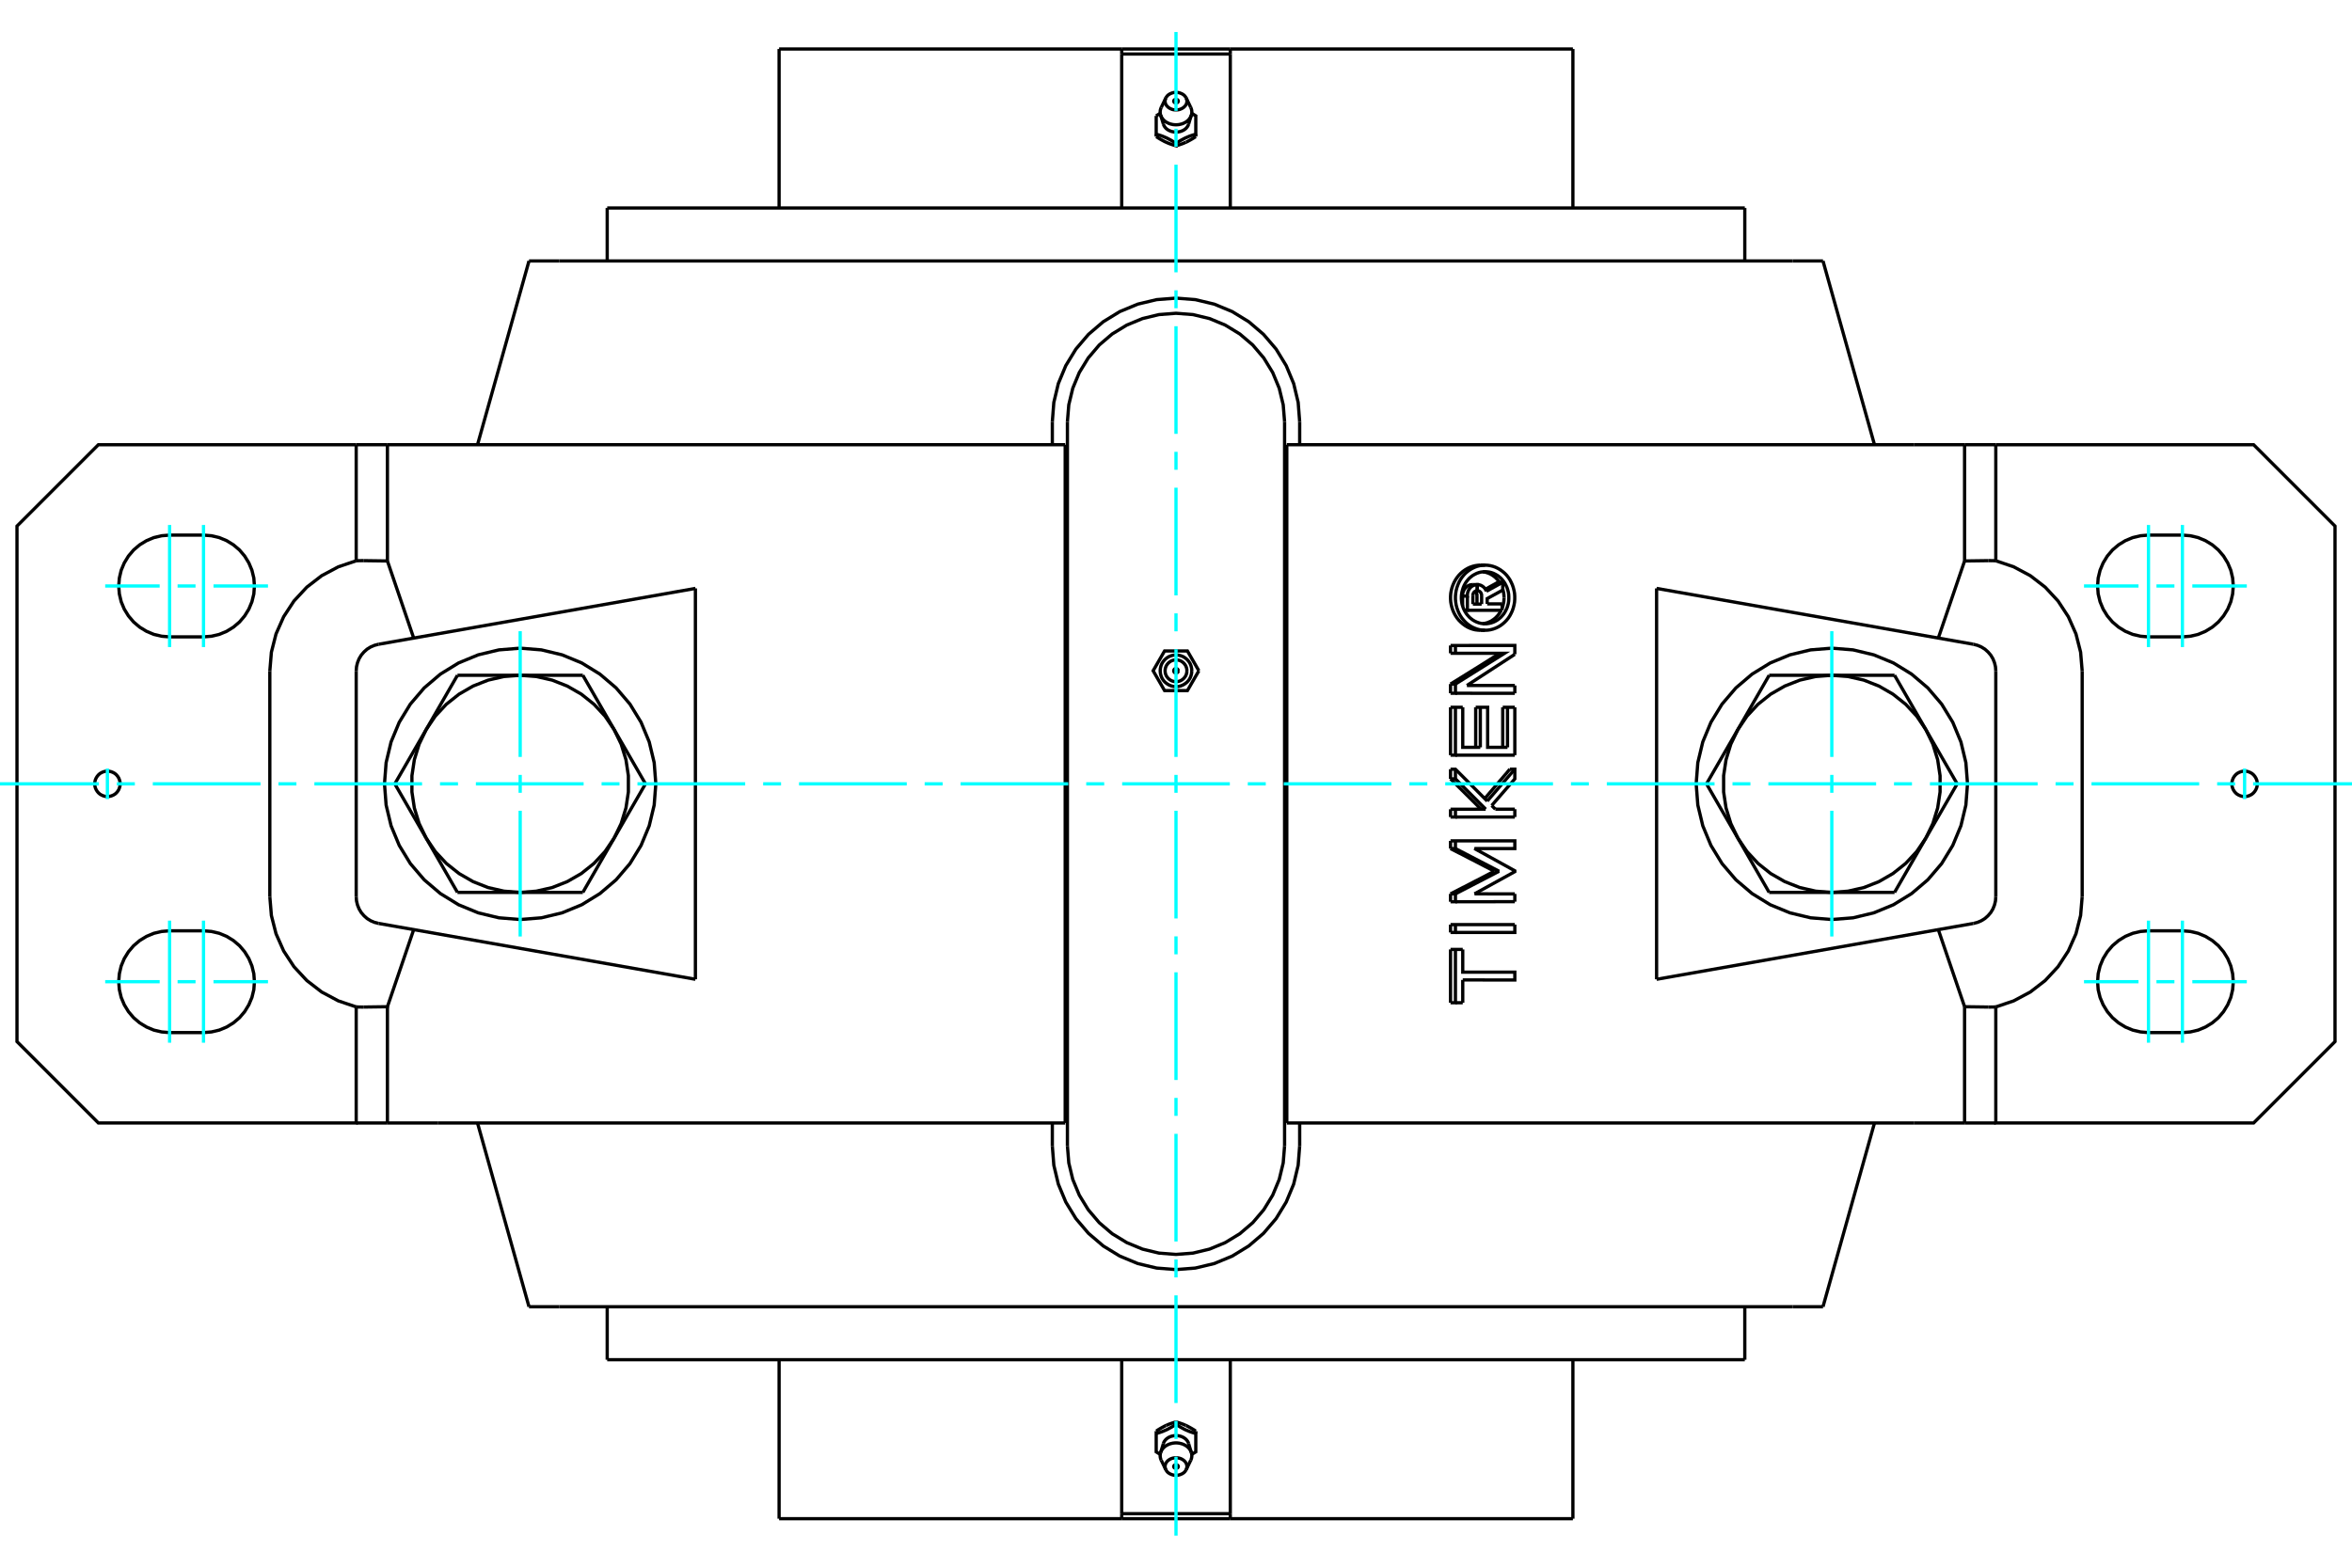 <?xml version="1.0" standalone="no"?>
<!DOCTYPE svg PUBLIC "-//W3C//DTD SVG 1.1//EN"
	"http://www.w3.org/Graphics/SVG/1.1/DTD/svg11.dtd">
<svg xmlns="http://www.w3.org/2000/svg" height="100%" width="100%" viewBox="0 0 36000 24000">
	<rect x="-1800" y="-1200" width="39600" height="26400" style="fill:#FFF"/>
	<g style="fill:none; fill-rule:evenodd" transform="matrix(1 0 0 1 0 0)">
		<g style="fill:none; stroke:#000; stroke-width:50; shape-rendering:geometricPrecision">
			<polyline points="19662,6457 19641,6197 19580,5944 19480,5703 19344,5481 19175,5282 18977,5113 18754,4977 18513,4877 18260,4816 18000,4796 17740,4816 17487,4877 17246,4977 17023,5113 16825,5282 16656,5481 16520,5703 16420,5944 16359,6197 16338,6457"/>
			<line x1="16338" y1="17543" x2="16338" y2="6457"/>
			<polyline points="16338,17543 16359,17803 16420,18056 16520,18297 16656,18519 16825,18718 17023,18887 17246,19023 17487,19123 17740,19184 18000,19204 18260,19184 18513,19123 18754,19023 18977,18887 19175,18718 19344,18519 19480,18297 19580,18056 19641,17803 19662,17543"/>
			<line x1="19662" y1="6457" x2="19662" y2="17543"/>
			<line x1="8560" y1="3995" x2="8097" y2="3995"/>
			<line x1="27440" y1="3995" x2="8560" y2="3995"/>
			<line x1="27903" y1="3995" x2="27440" y2="3995"/>
			<line x1="27440" y1="20005" x2="27903" y2="20005"/>
			<line x1="8560" y1="20005" x2="27440" y2="20005"/>
			<line x1="8097" y1="20005" x2="8560" y2="20005"/>
			<line x1="22544" y1="9248" x2="22678" y2="9248"/>
			<line x1="22544" y1="9118" x2="22544" y2="9248"/>
			<polyline points="22610,9043 22607,9043 22604,9043 22601,9044 22598,9044 22595,9045 22592,9046 22589,9047 22586,9048 22584,9049 22581,9051 22578,9052 22576,9054 22573,9056 22571,9058 22569,9060 22566,9062 22564,9064 22562,9067 22560,9069 22558,9072 22556,9074 22555,9077 22553,9080 22552,9083 22550,9086 22549,9089 22548,9092 22547,9095 22546,9098 22546,9101 22545,9105 22545,9108 22545,9111 22544,9114 22544,9118"/>
			<polyline points="22539,8950 22610,8950 22610,9043"/>
			<polyline points="22387,9126 22387,9118 22387,9111 22387,9103 22388,9096 22389,9088 22390,9081 22392,9073 22394,9066 22397,9058 22399,9051 22402,9044 22406,9037 22409,9030 22413,9023 22417,9017 22421,9011 22426,9005 22431,9000 22436,8995 22441,8990 22446,8985 22452,8980 22458,8976 22464,8972 22470,8968 22477,8965 22483,8962 22490,8959 22497,8956 22504,8954 22511,8953 22518,8952 22525,8951 22532,8950 22539,8950"/>
			<polyline points="22387,9126 22460,9126 22460,9118 22460,9110 22460,9103 22461,9095 22462,9087 22463,9080 22465,9072 22467,9065 22469,9058 22472,9051 22475,9044 22478,9037 22481,9030 22485,9024 22489,9017 22494,9011 22498,9005 22503,9000 22508,8994 22513,8989 22519,8984 22524,8980 22530,8976 22536,8972 22542,8968 22549,8965 22555,8962 22562,8959 22568,8957 22575,8955 22582,8953 22589,8952 22596,8951 22603,8950 22610,8950"/>
			<line x1="22387" y1="9279" x2="22387" y2="9126"/>
			<polyline points="22413,9343 22460,9343 22460,9126"/>
			<line x1="22991" y1="9343" x2="22460" y2="9343"/>
			<line x1="22991" y1="9245" x2="22991" y2="9343"/>
			<line x1="22763" y1="9245" x2="22991" y2="9245"/>
			<line x1="22607" y1="9248" x2="22607" y2="9116"/>
			<line x1="22678" y1="9248" x2="22678" y2="9116"/>
			<polyline points="22607,9116 22607,9114 22607,9112 22606,9110 22606,9108 22606,9106 22606,9104 22605,9102 22605,9099 22604,9097 22604,9095 22603,9093 22603,9091 22602,9089 22601,9087 22600,9085 22600,9083 22599,9081 22598,9080 22597,9078 22596,9076 22595,9074 22593,9072 22592,9071 22591,9069 22590,9068 22589,9066 22587,9065 22586,9063 22585,9062 22583,9060 22582,9059 22580,9058 22579,9057 22577,9055 22575,9054"/>
			<polyline points="22678,9116 22678,9113 22677,9110 22677,9106 22677,9103 22676,9100 22675,9097 22675,9094 22674,9091 22672,9088 22671,9085 22670,9082 22669,9079 22667,9076 22665,9073 22664,9071 22662,9068 22660,9066 22658,9064 22655,9061 22653,9059 22651,9057 22648,9055 22646,9054 22643,9052 22641,9051 22638,9049 22635,9048 22633,9047 22630,9046 22627,9045 22624,9044 22621,9044 22618,9043 22615,9043 22612,9043"/>
			<polyline points="22610,9043 22612,9043 22612,8950"/>
			<polyline points="22610,8950 22612,8950 22617,8950 22622,8950 22627,8951 22632,8951 22637,8952 22642,8953 22647,8955 22652,8956 22657,8958 22662,8959 22667,8961 22671,8963 22676,8966 22680,8968 22685,8971 22689,8974 22693,8976 22698,8980 22702,8983 22706,8986 22710,8990 22713,8993 22717,8997 22721,9001 22724,9005 22727,9009 22731,9014 22734,9018 22736,9023 22739,9027 22742,9032 22744,9037 22747,9042 22749,9047 22751,9052"/>
			<polyline points="22736,9021 22741,9018 22747,9015 22752,9012 22758,9009 22763,9006 22769,9003 22774,9000 22780,8997 22785,8994 22791,8991 22796,8988 22802,8984 22807,8981 22813,8978 22818,8975 22824,8972 22829,8969 22835,8966 22840,8963 22846,8960 22851,8957 22857,8954 22862,8951 22868,8948 22873,8945 22879,8942 22884,8939 22890,8936 22895,8933 22901,8930 22906,8926 22912,8923 22917,8920 22923,8917 22928,8914"/>
			<line x1="22751" y1="9052" x2="23001" y2="8914"/>
			<polyline points="22928,8914 23001,8914 23001,9033 22763,9164 22763,9245"/>
			<polyline points="22202,10828 22277,10828 22389,10828"/>
			<line x1="22202" y1="11561" x2="22202" y2="10828"/>
			<polyline points="22202,11561 22277,11561 22277,10828"/>
			<line x1="23186" y1="11561" x2="22277" y2="11561"/>
			<line x1="23186" y1="10828" x2="23186" y2="11561"/>
			<polyline points="23001,10828 23074,10828 23186,10828"/>
			<line x1="23001" y1="11441" x2="23001" y2="10828"/>
			<line x1="23074" y1="11441" x2="23074" y2="10828"/>
			<polyline points="22389,10828 22389,11441 22658,11441"/>
			<line x1="22587" y1="11441" x2="22587" y2="10828"/>
			<line x1="22658" y1="11441" x2="22658" y2="10828"/>
			<polyline points="22587,10828 22658,10828 22770,10828 22770,11441 23074,11441"/>
			<line x1="22202" y1="12991" x2="22202" y2="12873"/>
			<polyline points="22202,12991 22277,12991 22277,12873"/>
			<line x1="22202" y1="12873" x2="22277" y2="12873"/>
			<polyline points="22873,13338 22854,13328 22835,13318 22816,13308 22797,13298 22778,13288 22759,13278 22740,13269 22721,13259 22702,13249 22683,13239 22664,13229 22645,13219 22626,13209 22606,13199 22587,13189 22568,13179 22549,13169 22530,13160 22511,13150 22491,13140 22472,13130 22453,13120 22434,13110 22415,13100 22395,13090 22376,13080 22357,13070 22337,13061 22318,13051 22299,13041 22279,13031 22260,13021 22240,13011 22221,13001 22202,12991"/>
			<polyline points="22873,13338 22945,13338 22277,12991"/>
			<polyline points="22202,13684 22221,13675 22240,13665 22260,13655 22279,13645 22299,13635 22318,13625 22337,13615 22357,13605 22376,13595 22395,13585 22415,13576 22434,13566 22453,13556 22472,13546 22491,13536 22511,13526 22530,13516 22549,13506 22568,13496 22587,13486 22606,13477 22626,13467 22645,13457 22664,13447 22683,13437 22702,13427 22721,13417 22740,13407 22759,13397 22778,13387 22797,13377 22816,13368 22835,13358 22854,13348 22873,13338"/>
			<polyline points="22202,13684 22277,13684 22945,13338"/>
			<line x1="22202" y1="13805" x2="22202" y2="13684"/>
			<polyline points="22202,13805 22277,13805 22277,13684"/>
			<line x1="23186" y1="13804" x2="22277" y2="13805"/>
			<line x1="23186" y1="13685" x2="23186" y2="13804"/>
			<line x1="22569" y1="13684" x2="23186" y2="13685"/>
			<polyline points="22277,12873 23186,12873 23186,12991 22569,12991 23186,13331 23186,13344 22569,13684"/>
			<polyline points="22202,14535 22277,14535 22389,14535"/>
			<line x1="22202" y1="15351" x2="22202" y2="14535"/>
			<polyline points="22202,15351 22277,15351 22277,14535"/>
			<line x1="22389" y1="15351" x2="22277" y2="15351"/>
			<line x1="22389" y1="15002" x2="22389" y2="15351"/>
			<polyline points="22389,14535 22389,14883 23186,14883 23186,15003 22389,15002"/>
			<polyline points="22202,14155 22277,14155 23186,14155"/>
			<line x1="22202" y1="14275" x2="22202" y2="14155"/>
			<polyline points="22202,14275 22277,14275 22277,14155"/>
			<polyline points="23186,14155 23186,14275 22277,14275"/>
			<polyline points="22202,12389 22277,12389 22740,12388"/>
			<line x1="22202" y1="12508" x2="22202" y2="12389"/>
			<polyline points="22202,12508 22277,12508 22277,12389"/>
			<line x1="23186" y1="12508" x2="22277" y2="12508"/>
			<line x1="23186" y1="12388" x2="23186" y2="12508"/>
			<line x1="22888" y1="12388" x2="23186" y2="12388"/>
			<line x1="22832" y1="12332" x2="22888" y2="12388"/>
			<polyline points="22669,12388 22656,12375 22643,12362 22629,12349 22616,12335 22603,12322 22590,12309 22576,12295 22563,12282 22550,12269 22536,12256 22523,12242 22510,12229 22496,12216 22483,12203 22470,12189 22456,12176 22443,12163 22430,12150 22416,12136 22403,12123 22390,12110 22376,12097 22363,12083 22349,12070 22336,12057 22323,12044 22309,12030 22296,12017 22282,12004 22269,11990 22256,11977 22242,11964 22229,11951 22215,11937 22202,11924"/>
			<line x1="22740" y1="12388" x2="22277" y2="11924"/>
			<line x1="22202" y1="11924" x2="22277" y2="11924"/>
			<line x1="22202" y1="11924" x2="22202" y2="11776"/>
			<line x1="22277" y1="11924" x2="22277" y2="11776"/>
			<polyline points="22202,11776 22277,11776 22764,12264"/>
			<polyline points="22725,12225 22737,12212 22748,12200 22759,12187 22770,12174 22781,12161 22792,12148 22803,12135 22814,12122 22825,12110 22836,12097 22847,12084 22858,12071 22869,12058 22880,12045 22891,12032 22902,12020 22913,12007 22924,11994 22935,11981 22946,11968 22957,11955 22968,11942 22979,11930 22990,11917 23001,11904 23012,11891 23023,11878 23034,11865 23045,11853 23056,11840 23067,11827 23077,11814 23088,11801 23099,11788 23110,11775"/>
			<line x1="22764" y1="12264" x2="23186" y2="11775"/>
			<polyline points="23110,11775 23186,11775 23186,11924 22832,12332"/>
			<line x1="22202" y1="10613" x2="22202" y2="10472"/>
			<polyline points="22202,10613 22277,10613 22277,10472"/>
			<line x1="22202" y1="10472" x2="22277" y2="10472"/>
			<line x1="23186" y1="10614" x2="22277" y2="10613"/>
			<line x1="23186" y1="10494" x2="23186" y2="10614"/>
			<line x1="22453" y1="10494" x2="23186" y2="10494"/>
			<line x1="23186" y1="10017" x2="22453" y2="10494"/>
			<polyline points="22202,10472 22224,10459 22245,10446 22267,10432 22289,10419 22311,10405 22333,10392 22354,10378 22376,10365 22398,10351 22420,10338 22441,10324 22463,10311 22485,10297 22506,10284 22528,10270 22550,10257 22571,10243 22593,10230 22614,10217 22636,10203 22657,10190 22679,10176 22700,10163 22722,10149 22743,10136 22765,10122 22786,10109 22807,10095 22829,10082 22850,10068 22871,10055 22893,10041 22914,10028 22935,10014 22956,10001"/>
			<polyline points="22277,10472 23029,10001 22277,10001"/>
			<line x1="22202" y1="10001" x2="22277" y2="10001"/>
			<line x1="22202" y1="10001" x2="22202" y2="9882"/>
			<line x1="22277" y1="10001" x2="22277" y2="9882"/>
			<polyline points="22202,9882 22277,9882 23186,9881 23186,10017"/>
			<polyline points="22731,9649 22772,9647 22812,9641 22852,9631 22891,9617 22928,9600 22964,9579 22998,9554 23030,9526 23060,9495 23087,9462 23111,9425 23131,9387 23149,9347 23163,9305 23174,9262 23182,9218 23185,9173 23185,9128 23182,9084 23174,9040 23163,8997 23149,8955 23131,8915 23111,8876 23087,8840 23060,8806 23030,8775 22998,8748 22964,8723 22928,8702 22891,8684 22852,8670 22812,8660 22772,8654 22731,8652 22691,8654 22650,8660 22610,8670 22572,8684 22534,8702 22498,8723 22464,8748 22432,8775 22403,8806 22376,8840 22352,8876 22331,8915 22314,8955 22299,8997 22288,9040 22281,9084 22277,9128 22277,9173 22281,9218 22288,9262 22299,9305 22314,9347 22331,9387 22352,9425 22376,9462 22403,9495 22432,9526 22464,9554 22498,9579 22534,9600 22572,9617 22610,9631 22650,9641 22691,9647 22731,9649"/>
			<polyline points="22660,9649 22621,9647 22580,9642 22540,9632 22500,9618 22462,9600 22425,9578 22391,9553 22359,9525 22330,9496 22303,9463 22279,9427 22257,9388 22239,9347 22224,9304 22213,9260 22205,9216 22202,9172 22202,9129 22205,9085 22213,9041 22224,8997 22239,8955 22257,8914 22279,8875 22303,8839 22330,8806 22359,8776 22391,8748 22425,8724 22462,8702 22500,8684 22540,8670 22580,8660 22621,8654 22660,8652"/>
			<polyline points="22731,9550 22764,9548 22796,9543 22828,9535 22859,9524 22889,9510 22918,9493 22945,9473 22971,9451 22994,9426 23016,9399 23035,9370 23051,9340 23066,9308 23077,9274 23086,9240 23092,9204 23094,9169 23094,9133 23092,9097 23086,9062 23077,9028 23066,8994 23051,8962 23035,8931 23016,8902 22994,8875 22971,8850 22945,8828 22918,8808 22889,8792 22859,8777 22828,8766 22796,8758 22764,8754 22731,8752 22699,8754 22666,8758 22635,8766 22604,8777 22574,8792 22545,8808 22518,8828 22492,8850 22469,8875 22447,8902 22428,8931 22411,8962 22397,8994 22386,9028 22377,9062 22371,9097 22368,9133 22368,9169 22371,9204 22377,9240 22386,9274 22397,9308 22411,9340 22428,9370 22447,9399 22469,9426 22492,9451 22518,9473 22545,9493 22574,9510 22604,9524 22635,9535 22666,9543 22699,9548 22731,9550"/>
			<polyline points="22991,9310 22993,9306 22994,9301 22996,9297 22998,9292 22999,9288 23001,9283 23002,9279 23003,9274 23005,9270 23006,9265 23007,9261 23008,9256 23009,9252 23010,9247 23011,9242 23012,9238 23013,9233 23014,9229 23015,9224 23016,9219 23016,9215 23017,9210 23018,9206 23018,9201 23019,9196 23019,9192 23019,9187 23020,9183 23020,9178 23020,9173 23021,9169 23021,9164 23021,9160 23021,9155 23021,9151"/>
			<polyline points="22696,9548 22706,9546 22716,9545 22726,9543 22735,9541 22745,9538 22755,9536 22765,9533 22775,9529 22784,9525 22794,9521 22803,9517 22813,9513 22822,9508 22831,9503 22840,9497 22848,9491 22857,9486 22865,9479 22874,9473 22882,9466 22889,9460 22897,9453 22904,9445 22911,9438 22918,9431 22925,9423 22931,9415 22937,9407 22944,9398 22950,9389 22956,9380 22961,9371 22967,9362 22972,9352 22977,9343"/>
			<polyline points="22951,8914 22946,8907 22941,8899 22935,8892 22930,8885 22924,8878 22918,8871 22912,8865 22906,8859 22900,8852 22894,8846 22887,8840 22880,8834 22874,8829 22867,8823 22859,8818 22852,8813 22845,8808 22837,8803 22829,8798 22821,8794 22814,8789 22805,8785 22797,8782 22789,8778 22781,8775 22773,8772 22764,8769 22756,8766 22747,8764 22739,8761 22730,8759 22722,8758 22713,8756 22704,8755 22696,8754"/>
			<polyline points="23021,9151 23021,9147 23021,9143 23021,9140 23021,9136 23021,9132 23020,9128 23020,9125 23020,9121 23020,9117 23019,9113 23019,9109 23019,9106 23018,9102 23018,9098 23017,9094 23017,9090 23016,9086 23016,9083 23015,9079 23014,9075 23014,9071 23013,9067 23012,9064 23011,9060 23011,9056 23010,9052 23009,9048 23008,9045 23007,9041 23006,9037 23005,9033 23004,9029 23003,9026 23002,9022 23001,9018"/>
			<line x1="27079" y1="13662" x2="26600" y2="12831"/>
			<line x1="28038" y1="13662" x2="27079" y2="13662"/>
			<polyline points="26600,12831 26739,13036 26908,13218 27102,13373 27318,13497 27549,13588 27791,13643 28038,13662"/>
			<line x1="29477" y1="12831" x2="28998" y2="13662"/>
			<polyline points="28038,13662 28286,13643 28528,13588 28759,13497 28974,13373 29169,13218 29338,13036 29477,12831"/>
			<line x1="28998" y1="13662" x2="28038" y2="13662"/>
			<line x1="26120" y1="12000" x2="26600" y2="11169"/>
			<line x1="26600" y1="12831" x2="26120" y2="12000"/>
			<polyline points="26600,11169 26492,11393 26419,11630 26382,11876 26382,12124 26419,12370 26492,12607 26600,12831"/>
			<line x1="27079" y1="10338" x2="28038" y2="10338"/>
			<line x1="26600" y1="11169" x2="27079" y2="10338"/>
			<polyline points="28038,10338 27791,10357 27549,10412 27318,10503 27102,10627 26908,10782 26739,10964 26600,11169"/>
			<line x1="29477" y1="11169" x2="29957" y2="12000"/>
			<polyline points="29477,12831 29585,12607 29658,12370 29695,12124 29695,11876 29658,11630 29585,11393 29477,11169"/>
			<line x1="29957" y1="12000" x2="29477" y2="12831"/>
			<line x1="28038" y1="10338" x2="28998" y2="10338"/>
			<polyline points="29477,11169 29338,10964 29169,10782 28974,10627 28759,10503 28528,10412 28286,10357 28038,10338"/>
			<line x1="28998" y1="10338" x2="29477" y2="11169"/>
			<line x1="8921" y1="10338" x2="9400" y2="11169"/>
			<line x1="7962" y1="10338" x2="8921" y2="10338"/>
			<polyline points="9400,11169 9261,10964 9092,10782 8898,10627 8682,10503 8451,10412 8209,10357 7962,10338"/>
			<line x1="6523" y1="11169" x2="7002" y2="10338"/>
			<polyline points="7962,10338 7714,10357 7472,10412 7241,10503 7026,10627 6831,10782 6662,10964 6523,11169"/>
			<line x1="7002" y1="10338" x2="7962" y2="10338"/>
			<line x1="9880" y1="12000" x2="9400" y2="12831"/>
			<line x1="9400" y1="11169" x2="9880" y2="12000"/>
			<polyline points="9400,12831 9508,12607 9581,12370 9618,12124 9618,11876 9581,11630 9508,11393 9400,11169"/>
			<line x1="8921" y1="13662" x2="7962" y2="13662"/>
			<line x1="9400" y1="12831" x2="8921" y2="13662"/>
			<polyline points="7962,13662 8209,13643 8451,13588 8682,13497 8898,13373 9092,13218 9261,13036 9400,12831"/>
			<line x1="6523" y1="12831" x2="6043" y2="12000"/>
			<polyline points="6523,11169 6415,11393 6342,11630 6305,11876 6305,12124 6342,12370 6415,12607 6523,12831"/>
			<line x1="6043" y1="12000" x2="6523" y2="11169"/>
			<line x1="7962" y1="13662" x2="7002" y2="13662"/>
			<polyline points="6523,12831 6662,13036 6831,13218 7026,13373 7241,13497 7472,13588 7714,13643 7962,13662"/>
			<line x1="7002" y1="13662" x2="6523" y2="12831"/>
			<polyline points="30115,12000 30090,11675 30014,11358 29889,11057 29719,10779 29507,10531 29259,10320 28981,10149 28680,10025 28363,9949 28038,9923 27714,9949 27397,10025 27096,10149 26818,10320 26570,10531 26358,10779 26188,11057 26063,11358 25987,11675 25962,12000 25987,12325 26063,12642 26188,12943 26358,13221 26570,13469 26818,13680 27096,13851 27397,13975 27714,14051 28038,14077 28363,14051 28680,13975 28981,13851 29259,13680 29507,13469 29719,13221 29889,12943 30014,12642 30090,12325 30115,12000"/>
			<polyline points="10038,12000 10013,11675 9937,11358 9812,11057 9642,10779 9430,10531 9182,10320 8904,10149 8603,10025 8286,9949 7962,9923 7637,9949 7320,10025 7019,10149 6741,10320 6493,10531 6281,10779 6111,11057 5986,11358 5910,11675 5885,12000 5910,12325 5986,12642 6111,12943 6281,13221 6493,13469 6741,13680 7019,13851 7320,13975 7637,14051 7962,14077 8286,14051 8603,13975 8904,13851 9182,13680 9430,13469 9642,13221 9812,12943 9937,12642 10013,12325 10038,12000"/>
			<polyline points="5569,8583 5566,8583 5563,8583 5559,8583 5556,8583 5553,8582 5549,8582 5546,8582 5543,8582 5539,8582 5536,8582 5533,8583 5529,8583 5526,8583 5522,8583 5519,8583 5516,8583 5512,8583 5509,8583 5506,8583 5502,8583 5499,8583 5496,8583 5492,8583 5489,8583 5485,8583 5482,8584 5479,8584 5475,8584 5472,8584 5469,8584 5465,8584 5462,8584 5459,8585 5455,8585 5452,8585"/>
			<line x1="5930" y1="8588" x2="5569" y2="8583"/>
			<line x1="5930" y1="6808" x2="5930" y2="8588"/>
			<line x1="5930" y1="6808" x2="5452" y2="6808"/>
			<line x1="5452" y1="8585" x2="5452" y2="6808"/>
			<polyline points="30548,8585 30545,8585 30541,8585 30538,8584 30535,8584 30531,8584 30528,8584 30525,8584 30521,8584 30518,8584 30515,8583 30511,8583 30508,8583 30504,8583 30501,8583 30498,8583 30494,8583 30491,8583 30488,8583 30484,8583 30481,8583 30478,8583 30474,8583 30471,8583 30467,8583 30464,8582 30461,8582 30457,8582 30454,8582 30451,8582 30447,8582 30444,8583 30441,8583 30437,8583 30434,8583 30431,8583"/>
			<line x1="30548" y1="6808" x2="30548" y2="8585"/>
			<line x1="30548" y1="6808" x2="30070" y2="6808"/>
			<line x1="30070" y1="8588" x2="30070" y2="6808"/>
			<line x1="30431" y1="8583" x2="30070" y2="8588"/>
			<line x1="3115" y1="15808" x2="2596" y2="15808"/>
			<polyline points="2596,14250 2474,14260 2355,14288 2243,14335 2138,14399 2045,14478 1966,14571 1902,14675 1855,14788 1827,14907 1817,15029 1827,15151 1855,15270 1902,15382 1966,15487 2045,15580 2138,15659 2243,15723 2355,15770 2474,15798 2596,15808"/>
			<line x1="2596" y1="14250" x2="3115" y2="14250"/>
			<polyline points="3115,15808 3237,15798 3356,15770 3469,15723 3573,15659 3666,15580 3745,15487 3809,15382 3856,15270 3885,15151 3894,15029 3885,14907 3856,14788 3809,14675 3745,14571 3666,14478 3573,14399 3469,14335 3356,14288 3237,14260 3115,14250"/>
			<line x1="3115" y1="9750" x2="2596" y2="9750"/>
			<polyline points="2596,8192 2474,8202 2355,8230 2243,8277 2138,8341 2045,8420 1966,8513 1902,8618 1855,8730 1827,8849 1817,8971 1827,9093 1855,9212 1902,9325 1966,9429 2045,9522 2138,9601 2243,9665 2355,9712 2474,9740 2596,9750"/>
			<line x1="2596" y1="8192" x2="3115" y2="8192"/>
			<polyline points="3115,9750 3237,9740 3356,9712 3469,9665 3573,9601 3666,9522 3745,9429 3809,9325 3856,9212 3885,9093 3894,8971 3885,8849 3856,8730 3809,8618 3745,8513 3666,8420 3573,8341 3469,8277 3356,8230 3237,8202 3115,8192"/>
			<polyline points="1839,12000 1837,11970 1829,11940 1818,11912 1802,11886 1782,11862 1759,11842 1733,11827 1704,11815 1675,11808 1644,11805 1614,11808 1584,11815 1556,11827 1530,11842 1507,11862 1487,11886 1471,11912 1459,11940 1452,11970 1450,12000 1452,12030 1459,12060 1471,12088 1487,12114 1507,12138 1530,12158 1556,12173 1584,12185 1614,12192 1644,12195 1675,12192 1704,12185 1733,12173 1759,12158 1782,12138 1802,12114 1818,12088 1829,12060 1837,12030 1839,12000"/>
			<polyline points="5452,6808 1506,6808 260,8054 260,15946 1506,17192 5452,17192 5452,15415"/>
			<polyline points="4130,13728 4154,14016 4225,14295 4342,14559 4500,14800 4696,15011 4924,15187 5179,15323 5452,15415"/>
			<line x1="4130" y1="10272" x2="4130" y2="13728"/>
			<polyline points="5452,8585 5179,8677 4924,8813 4696,8989 4500,9200 4342,9441 4225,9705 4154,9984 4130,10272"/>
			<polyline points="34550,12000 34548,11970 34541,11940 34529,11912 34513,11886 34493,11862 34470,11842 34444,11827 34416,11815 34386,11808 34356,11805 34325,11808 34296,11815 34267,11827 34241,11842 34218,11862 34198,11886 34182,11912 34171,11940 34163,11970 34161,12000 34163,12030 34171,12060 34182,12088 34198,12114 34218,12138 34241,12158 34267,12173 34296,12185 34325,12192 34356,12195 34386,12192 34416,12185 34444,12173 34470,12158 34493,12138 34513,12114 34529,12088 34541,12060 34548,12030 34550,12000"/>
			<line x1="33404" y1="9750" x2="32885" y2="9750"/>
			<polyline points="32885,8192 32763,8202 32644,8230 32531,8277 32427,8341 32334,8420 32255,8513 32191,8618 32144,8730 32115,8849 32106,8971 32115,9093 32144,9212 32191,9325 32255,9429 32334,9522 32427,9601 32531,9665 32644,9712 32763,9740 32885,9750"/>
			<line x1="32885" y1="8192" x2="33404" y2="8192"/>
			<polyline points="33404,9750 33526,9740 33645,9712 33757,9665 33862,9601 33955,9522 34034,9429 34098,9325 34145,9212 34173,9093 34183,8971 34173,8849 34145,8730 34098,8618 34034,8513 33955,8420 33862,8341 33757,8277 33645,8230 33526,8202 33404,8192"/>
			<line x1="33404" y1="15808" x2="32885" y2="15808"/>
			<polyline points="32885,14250 32763,14260 32644,14288 32531,14335 32427,14399 32334,14478 32255,14571 32191,14675 32144,14788 32115,14907 32106,15029 32115,15151 32144,15270 32191,15382 32255,15487 32334,15580 32427,15659 32531,15723 32644,15770 32763,15798 32885,15808"/>
			<line x1="32885" y1="14250" x2="33404" y2="14250"/>
			<polyline points="33404,15808 33526,15798 33645,15770 33757,15723 33862,15659 33955,15580 34034,15487 34098,15382 34145,15270 34173,15151 34183,15029 34173,14907 34145,14788 34098,14675 34034,14571 33955,14478 33862,14399 33757,14335 33645,14288 33526,14260 33404,14250"/>
			<polyline points="31870,10272 31846,9984 31775,9705 31658,9441 31500,9200 31304,8989 31076,8813 30821,8677 30548,8585"/>
			<line x1="31870" y1="13728" x2="31870" y2="10272"/>
			<polyline points="30548,15415 30821,15323 31076,15187 31304,15011 31500,14800 31658,14559 31775,14295 31846,14016 31870,13728"/>
			<polyline points="30548,15415 30548,17192 34494,17192 35740,15946 35740,8054 34494,6808 30548,6808"/>
			<line x1="30070" y1="8588" x2="29668" y2="9768"/>
			<line x1="29293" y1="6808" x2="30070" y2="6808"/>
			<polyline points="5930,6808 6707,6808 16304,6808"/>
			<line x1="19696" y1="6808" x2="29293" y2="6808"/>
			<polyline points="30431,15417 30434,15417 30437,15417 30441,15417 30444,15417 30447,15418 30451,15418 30454,15418 30457,15418 30461,15418 30464,15418 30467,15417 30471,15417 30474,15417 30478,15417 30481,15417 30484,15417 30488,15417 30491,15417 30494,15417 30498,15417 30501,15417 30504,15417 30508,15417 30511,15417 30515,15417 30518,15416 30521,15416 30525,15416 30528,15416 30531,15416 30535,15416 30538,15416 30541,15415 30545,15415 30548,15415"/>
			<line x1="30070" y1="15412" x2="30431" y2="15417"/>
			<line x1="30070" y1="17192" x2="30070" y2="15412"/>
			<line x1="30070" y1="17192" x2="30548" y2="17192"/>
			<polyline points="5452,15415 5455,15415 5459,15415 5462,15416 5465,15416 5469,15416 5472,15416 5475,15416 5479,15416 5482,15416 5485,15417 5489,15417 5492,15417 5496,15417 5499,15417 5502,15417 5506,15417 5509,15417 5512,15417 5516,15417 5519,15417 5522,15417 5526,15417 5529,15417 5533,15417 5536,15418 5539,15418 5543,15418 5546,15418 5549,15418 5553,15418 5556,15417 5559,15417 5563,15417 5566,15417 5569,15417"/>
			<line x1="5452" y1="17192" x2="5930" y2="17192"/>
			<line x1="5930" y1="15412" x2="5930" y2="17192"/>
			<polyline points="5569,15417 5930,15412 6332,14232"/>
			<line x1="19696" y1="6808" x2="19696" y2="17192"/>
			<line x1="19893" y1="6808" x2="19893" y2="6457"/>
			<line x1="19893" y1="17543" x2="19893" y2="17192"/>
			<line x1="16107" y1="6457" x2="16107" y2="6808"/>
			<polyline points="19893,6457 19870,6161 19801,5872 19687,5598 19532,5344 19339,5118 19113,4925 18860,4770 18585,4656 18296,4587 18000,4564 17704,4587 17415,4656 17140,4770 16887,4925 16661,5118 16468,5344 16313,5598 16199,5872 16130,6161 16107,6457"/>
			<polyline points="16107,17543 16130,17839 16199,18128 16313,18402 16468,18656 16661,18882 16887,19075 17140,19230 17415,19344 17704,19413 18000,19436 18296,19413 18585,19344 18860,19230 19113,19075 19339,18882 19532,18656 19687,18402 19801,18128 19870,17839 19893,17543"/>
			<line x1="16107" y1="17192" x2="16107" y2="17543"/>
			<line x1="16304" y1="17192" x2="16304" y2="6808"/>
			<line x1="29293" y1="17192" x2="19696" y2="17192"/>
			<line x1="25356" y1="9008" x2="25356" y2="14992"/>
			<line x1="10644" y1="14992" x2="10644" y2="9008"/>
			<line x1="16304" y1="17192" x2="6707" y2="17192"/>
			<line x1="7309" y1="6808" x2="8097" y2="3995"/>
			<line x1="28691" y1="17192" x2="27903" y2="20005"/>
			<line x1="28691" y1="6808" x2="27903" y2="3995"/>
			<line x1="7309" y1="17192" x2="8097" y2="20005"/>
			<line x1="6332" y1="9768" x2="5930" y2="8588"/>
			<line x1="30205" y1="14137" x2="25356" y2="14992"/>
			<polyline points="30205,14137 30267,14121 30326,14096 30381,14062 30429,14019 30471,13970 30504,13915 30528,13855 30543,13793 30548,13728"/>
			<line x1="30548" y1="10272" x2="30548" y2="13728"/>
			<polyline points="30548,10272 30543,10207 30528,10145 30504,10085 30471,10030 30429,9981 30381,9938 30326,9904 30267,9879 30205,9863"/>
			<line x1="25356" y1="9008" x2="30205" y2="9863"/>
			<line x1="5795" y1="9863" x2="10644" y2="9008"/>
			<polyline points="5795,9863 5733,9879 5674,9904 5619,9938 5571,9981 5529,10030 5496,10085 5472,10145 5457,10207 5452,10272"/>
			<line x1="5452" y1="13728" x2="5452" y2="10272"/>
			<polyline points="5452,13728 5457,13793 5472,13855 5496,13915 5529,13970 5571,14019 5619,14062 5674,14096 5733,14121 5795,14137"/>
			<line x1="10644" y1="14992" x2="5795" y2="14137"/>
			<line x1="6707" y1="17192" x2="5930" y2="17192"/>
			<line x1="29668" y1="14232" x2="30070" y2="15412"/>
			<line x1="30070" y1="17192" x2="29293" y2="17192"/>
			<line x1="26706" y1="20816" x2="9294" y2="20816"/>
			<polyline points="18000,1576 17994,1576 17988,1575 17982,1572 17977,1569 17973,1566 17970,1562 17967,1557 17966,1552 17965,1547 17966,1542 17968,1538 17971,1533 17975,1529 17980,1526 17985,1523 17991,1522 17997,1521 18003,1521 18009,1522 18015,1523 18020,1526 18025,1529 18029,1533 18032,1538 18034,1542 18035,1547 18034,1552 18033,1557 18030,1562 18027,1566 18023,1569 18018,1572 18012,1575 18006,1576 18000,1576"/>
			<polyline points="17759,1735 17757,1736 17756,1737 17754,1738 17752,1739 17751,1740 17749,1741 17747,1742 17745,1743 17744,1744 17742,1745 17740,1746 17739,1747 17737,1748 17735,1750 17733,1751 17732,1752 17730,1753 17728,1754 17726,1755 17725,1756 17723,1757 17721,1758 17719,1760 17717,1761 17716,1762 17714,1763 17712,1764 17710,1765 17708,1767 17706,1768 17705,1769 17703,1770 17701,1771 17699,1773 17697,1774"/>
			<polyline points="17807,1900 17811,1912 17816,1923 17822,1934 17830,1945 17838,1955 17847,1965 17857,1974 17868,1982 17880,1990 17892,1997 17906,2003 17919,2008 17933,2013 17948,2016 17962,2019 17977,2021 17992,2022 18008,2022 18023,2021 18038,2019 18052,2016 18067,2013 18081,2008 18094,2003 18108,1997 18120,1990 18132,1982 18143,1974 18153,1965 18162,1955 18170,1945 18178,1934 18184,1923 18189,1912 18193,1900"/>
			<polyline points="17697,1774 17697,2055 17707,2057 17717,2060 17726,2063 17735,2065 17744,2068 17753,2071 17762,2074 17771,2077 17779,2080 17788,2083 17796,2086 17804,2089 17812,2093 17820,2096 17828,2100 17837,2103 17845,2107 17853,2110 17861,2114 17869,2118 17877,2122 17885,2126 17893,2131 17901,2135 17910,2140 17918,2144 17927,2149 17935,2154 17944,2159 17953,2165 17962,2170 17971,2176 17980,2182 17990,2188 18000,2195 18010,2188 18020,2182 18029,2176 18038,2170 18047,2165 18056,2159 18065,2154 18073,2149 18082,2144 18090,2140 18099,2135 18107,2131 18115,2126 18123,2122 18131,2118 18139,2114 18147,2110 18155,2107 18163,2103 18172,2100 18180,2096 18188,2093 18196,2089 18204,2086 18212,2083 18221,2080 18229,2077 18238,2074 18247,2071 18256,2068 18265,2065 18274,2063 18283,2060 18293,2057 18303,2055 18303,1774 18301,1773 18299,1771 18297,1770 18295,1769 18294,1768 18292,1767 18290,1765 18288,1764 18286,1763 18284,1762 18283,1761 18281,1760 18279,1758 18277,1757 18275,1756 18274,1755 18272,1754 18270,1753 18268,1752 18267,1751 18265,1750 18263,1748 18261,1747 18260,1746 18258,1745 18256,1744 18255,1743 18253,1742 18251,1741 18249,1740 18248,1739 18246,1738 18244,1737 18243,1736 18241,1735"/>
			<line x1="18303" y1="2055" x2="18303" y2="2091"/>
			<polyline points="18151,2177 18147,2179 18143,2181 18139,2183 18135,2185 18131,2186 18127,2188 18123,2190 18119,2192 18115,2193 18111,2195 18107,2197 18103,2198 18099,2200 18095,2201 18090,2203 18086,2204 18082,2206 18078,2207 18073,2209 18069,2210 18065,2212 18061,2213 18056,2215 18052,2216 18047,2218 18043,2219 18038,2221 18034,2222 18029,2223 18024,2225 18020,2226 18015,2227 18010,2229 18005,2230 18000,2231"/>
			<polyline points="18303,2091 18298,2094 18293,2098 18288,2101 18283,2104 18279,2107 18274,2110 18269,2113 18265,2116 18260,2118 18256,2121 18251,2124 18247,2127 18242,2129 18238,2132 18234,2134 18229,2137 18225,2139 18221,2142 18217,2144 18212,2146 18208,2149 18204,2151 18200,2153 18196,2155 18192,2157 18188,2160 18184,2162 18180,2164 18176,2166 18172,2168 18168,2170 18163,2172 18159,2174 18155,2176 18151,2177"/>
			<polyline points="18000,2195 18000,2231 17995,2230 17990,2229 17985,2227 17980,2226 17976,2225 17971,2223 17966,2222 17962,2221 17957,2219 17953,2218 17948,2216 17944,2215 17939,2213 17935,2212 17931,2210 17927,2209 17922,2207 17918,2206 17914,2204 17910,2203 17905,2201 17901,2200 17897,2198 17893,2197 17889,2195 17885,2193 17881,2192 17877,2190 17873,2188 17869,2186 17865,2185 17861,2183 17857,2181 17853,2179 17849,2177 17845,2176 17841,2174 17837,2172 17832,2170 17828,2168 17824,2166 17820,2164 17816,2162 17812,2160 17808,2157 17804,2155 17800,2153 17796,2151 17792,2149 17788,2146 17783,2144 17779,2142 17775,2139 17771,2137 17766,2134 17762,2132 17758,2129 17753,2127 17749,2124 17744,2121 17740,2118 17735,2116 17731,2113 17726,2110 17721,2107 17717,2104 17712,2101 17707,2098 17702,2094 17697,2091"/>
			<line x1="17697" y1="2055" x2="17697" y2="2091"/>
			<polyline points="18235,1762 18236,1759 18237,1755 18238,1752 18239,1749 18239,1745 18240,1742 18241,1739 18241,1735 18241,1732 18242,1729 18242,1725 18242,1722 18242,1719 18242,1715 18242,1712 18242,1708 18242,1705 18242,1702 18241,1698 18241,1695 18240,1692 18240,1688 18239,1685 18239,1682 18238,1678 18237,1675 18236,1672 18235,1668 18234,1665 18233,1662 18232,1659 18230,1655 18229,1652 18228,1649 18226,1646"/>
			<polyline points="17765,1762 17770,1776 17776,1790 17784,1803 17793,1816 17803,1829 17814,1840 17826,1851 17840,1862 17854,1871 17869,1879 17885,1887 17902,1894 17919,1899 17936,1903 17954,1907 17972,1909 17991,1910 18009,1910 18028,1909 18046,1907 18064,1903 18081,1899 18098,1894 18115,1887 18131,1879 18146,1871 18160,1862 18174,1851 18186,1840 18197,1829 18207,1816 18216,1803 18224,1790 18230,1776 18235,1762"/>
			<polyline points="17774,1646 17772,1649 17771,1652 17770,1655 17768,1659 17767,1662 17766,1665 17765,1668 17764,1672 17763,1675 17762,1678 17761,1682 17761,1685 17760,1688 17760,1692 17759,1695 17759,1698 17758,1702 17758,1705 17758,1708 17758,1712 17758,1715 17758,1719 17758,1722 17758,1725 17758,1729 17759,1732 17759,1735 17759,1739 17760,1742 17761,1745 17761,1749 17762,1752 17763,1755 17764,1759 17765,1762"/>
			<polyline points="18156,1500 18154,1496 18151,1492 18149,1488 18146,1484 18143,1480 18140,1476 18137,1472 18134,1468 18130,1464 18127,1461 18123,1457 18119,1454 18115,1451 18110,1448 18106,1445 18102,1442 18097,1439 18092,1437 18087,1434 18082,1432 18077,1430 18072,1428 18067,1426 18062,1424 18056,1422 18051,1421 18045,1419 18040,1418 18034,1417 18029,1416 18023,1416 18017,1415 18011,1415 18006,1414 18000,1414"/>
			<polyline points="17844,1500 17838,1514 17835,1529 17833,1544 17833,1559 17836,1573 17840,1588 17846,1602 17855,1615 17865,1627 17877,1639 17890,1649 17904,1658 17920,1666 17937,1673 17954,1678 17972,1681 17991,1682 18009,1682 18028,1681 18046,1678 18063,1673 18080,1666 18096,1658 18110,1649 18123,1639 18135,1627 18145,1615 18154,1602 18160,1588 18164,1573 18167,1559 18167,1544 18165,1529 18162,1514 18156,1500"/>
			<polyline points="18000,1414 17994,1414 17989,1415 17983,1415 17977,1416 17971,1416 17966,1417 17960,1418 17955,1419 17949,1421 17944,1422 17938,1424 17933,1426 17928,1428 17923,1430 17918,1432 17913,1434 17908,1437 17903,1439 17898,1442 17894,1445 17890,1448 17885,1451 17881,1454 17877,1457 17873,1461 17870,1464 17866,1468 17863,1472 17860,1476 17857,1480 17854,1484 17851,1488 17849,1492 17846,1496 17844,1500"/>
			<polyline points="18000,22479 17994,22479 17988,22477 17982,22475 17977,22472 17973,22469 17970,22465 17967,22460 17966,22455 17965,22450 17966,22445 17968,22441 17971,22436 17975,22432 17980,22429 17985,22426 17991,22425 17997,22424 18003,22424 18009,22425 18015,22426 18020,22429 18025,22432 18029,22436 18032,22441 18034,22445 18035,22450 18034,22455 18033,22460 18030,22465 18027,22469 18023,22472 18018,22475 18012,22477 18006,22479 18000,22479"/>
			<polyline points="17849,21823 17853,21821 17857,21819 17861,21817 17865,21815 17869,21814 17873,21812 17877,21810 17881,21808 17885,21807 17889,21805 17893,21803 17897,21802 17901,21800 17905,21799 17910,21797 17914,21796 17918,21794 17922,21793 17927,21791 17931,21790 17935,21788 17939,21787 17944,21785 17948,21784 17953,21782 17957,21781 17962,21779 17966,21778 17971,21777 17976,21775 17980,21774 17985,21773 17990,21771 17995,21770 18000,21769"/>
			<polyline points="17697,21909 17702,21906 17707,21902 17712,21899 17717,21896 17721,21893 17726,21890 17731,21887 17735,21884 17740,21882 17744,21879 17749,21876 17753,21873 17758,21871 17762,21868 17766,21866 17771,21863 17775,21861 17779,21858 17783,21856 17788,21854 17792,21851 17796,21849 17800,21847 17804,21845 17808,21843 17812,21840 17816,21838 17820,21836 17824,21834 17828,21832 17832,21830 17837,21828 17841,21826 17845,21824 17849,21823"/>
			<line x1="17697" y1="21909" x2="17697" y2="21945"/>
			<polyline points="18000,21805 17990,21812 17980,21818 17971,21824 17962,21830 17953,21835 17944,21841 17935,21846 17927,21851 17918,21856 17910,21860 17901,21865 17893,21869 17885,21874 17877,21878 17869,21882 17861,21886 17853,21890 17845,21893 17837,21897 17828,21900 17820,21904 17812,21907 17804,21911 17796,21914 17788,21917 17779,21920 17771,21923 17762,21926 17753,21929 17744,21932 17735,21935 17726,21937 17717,21940 17707,21943 17697,21945"/>
			<line x1="18000" y1="21805" x2="18000" y2="21769"/>
			<polyline points="18193,22100 18191,22094 18189,22088 18187,22082 18184,22077 18181,22071 18178,22066 18174,22060 18170,22055 18166,22050 18162,22045 18158,22040 18153,22035 18148,22031 18143,22026 18137,22022 18132,22018 18126,22014 18120,22010 18114,22007 18108,22003 18101,22000 18094,21997 18088,21994 18081,21992 18074,21989 18067,21987 18060,21985 18052,21984 18045,21982 18038,21981 18030,21980 18023,21979 18015,21978 18008,21978 18000,21978 17992,21978 17985,21978 17977,21979 17970,21980 17962,21981 17955,21982 17948,21984 17940,21985 17933,21987 17926,21989 17919,21992 17912,21994 17906,21997 17899,22000 17892,22003 17886,22007 17880,22010 17874,22014 17868,22018 17863,22022 17857,22026 17852,22031 17847,22035 17842,22040 17838,22045 17834,22050 17830,22055 17826,22060 17822,22066 17819,22071 17816,22077 17813,22082 17811,22088 17809,22094 17807,22100"/>
			<polyline points="17697,21945 17697,22226 17699,22227 17701,22229 17703,22230 17705,22231 17706,22232 17708,22233 17710,22235 17712,22236 17714,22237 17716,22238 17717,22239 17719,22240 17721,22242 17723,22243 17725,22244 17726,22245 17728,22246 17730,22247 17732,22248 17733,22249 17735,22250 17737,22252 17739,22253 17740,22254 17742,22255 17744,22256 17745,22257 17747,22258 17749,22259 17751,22260 17752,22261 17754,22262 17756,22263 17757,22264 17759,22265"/>
			<polyline points="18241,22265 18243,22264 18244,22263 18246,22262 18248,22261 18249,22260 18251,22259 18253,22258 18255,22257 18256,22256 18258,22255 18260,22254 18261,22253 18263,22252 18265,22250 18267,22249 18268,22248 18270,22247 18272,22246 18274,22245 18275,22244 18277,22243 18279,22242 18281,22240 18283,22239 18284,22238 18286,22237 18288,22236 18290,22235 18292,22233 18294,22232 18295,22231 18297,22230 18299,22229 18301,22227 18303,22226 18303,21945 18293,21943 18283,21940 18274,21937 18265,21935 18256,21932 18247,21929 18238,21926 18229,21923 18221,21920 18212,21917 18204,21914 18196,21911 18188,21907 18180,21904 18172,21900 18163,21897 18155,21893 18147,21890 18139,21886 18131,21882 18123,21878 18115,21874 18107,21869 18099,21865 18090,21860 18082,21856 18073,21851 18065,21846 18056,21841 18047,21835 18038,21830 18029,21824 18020,21818 18010,21812 18000,21805"/>
			<polyline points="18151,21823 18155,21824 18159,21826 18163,21828 18168,21830 18172,21832 18176,21834 18180,21836 18184,21838 18188,21840 18192,21843 18196,21845 18200,21847 18204,21849 18208,21851 18212,21854 18217,21856 18221,21858 18225,21861 18229,21863 18234,21866 18238,21868 18242,21871 18247,21873 18251,21876 18256,21879 18260,21882 18265,21884 18269,21887 18274,21890 18279,21893 18283,21896 18288,21899 18293,21902 18298,21906 18303,21909"/>
			<polyline points="18000,21769 18005,21770 18010,21771 18015,21773 18020,21774 18024,21775 18029,21777 18034,21778 18038,21779 18043,21781 18047,21782 18052,21784 18056,21785 18061,21787 18065,21788 18069,21790 18073,21791 18078,21793 18082,21794 18086,21796 18090,21797 18095,21799 18099,21800 18103,21802 18107,21803 18111,21805 18115,21807 18119,21808 18123,21810 18127,21812 18131,21814 18135,21815 18139,21817 18143,21819 18147,21821 18151,21823"/>
			<line x1="18303" y1="21945" x2="18303" y2="21909"/>
			<polyline points="18235,22238 18233,22231 18230,22224 18227,22217 18224,22210 18220,22203 18216,22197 18212,22190 18207,22184 18202,22177 18197,22171 18192,22165 18186,22160 18180,22154 18174,22149 18167,22143 18160,22138 18153,22134 18146,22129 18139,22125 18131,22121 18123,22117 18115,22113 18107,22110 18098,22106 18090,22104 18081,22101 18073,22099 18064,22097 18055,22095 18046,22093 18037,22092 18028,22091 18018,22090 18009,22090 18000,22090"/>
			<polyline points="18226,22354 18228,22351 18229,22348 18230,22345 18232,22341 18233,22338 18234,22335 18235,22332 18236,22328 18237,22325 18238,22322 18239,22318 18239,22315 18240,22312 18240,22308 18241,22305 18241,22302 18242,22298 18242,22295 18242,22292 18242,22288 18242,22285 18242,22281 18242,22278 18242,22275 18242,22271 18241,22268 18241,22265 18241,22261 18240,22258 18239,22255 18239,22251 18238,22248 18237,22245 18236,22241 18235,22238"/>
			<polyline points="17765,22238 17764,22241 17763,22245 17762,22248 17761,22251 17761,22255 17760,22258 17759,22261 17759,22265 17759,22268 17758,22271 17758,22275 17758,22278 17758,22281 17758,22285 17758,22288 17758,22292 17758,22295 17758,22298 17759,22302 17759,22305 17760,22308 17760,22312 17761,22315 17761,22318 17762,22322 17763,22325 17764,22328 17765,22332 17766,22335 17767,22338 17768,22341 17770,22345 17771,22348 17772,22351 17774,22354"/>
			<polyline points="18000,22090 17991,22090 17982,22090 17972,22091 17963,22092 17954,22093 17945,22095 17936,22097 17927,22099 17919,22101 17910,22104 17902,22106 17893,22110 17885,22113 17877,22117 17869,22121 17861,22125 17854,22129 17847,22134 17840,22138 17833,22143 17826,22149 17820,22154 17814,22160 17808,22165 17803,22171 17798,22177 17793,22184 17788,22190 17784,22197 17780,22203 17776,22210 17773,22217 17770,22224 17767,22231 17765,22238"/>
			<polyline points="18156,22500 18159,22493 18162,22486 18164,22478 18165,22471 18166,22464 18167,22456 18167,22449 18167,22441 18166,22434 18164,22427 18162,22419 18160,22412 18157,22405 18154,22398 18150,22392 18145,22385 18140,22379 18135,22373 18130,22367 18123,22361 18117,22356 18110,22351 18103,22346 18096,22342 18088,22337 18080,22334 18072,22330 18063,22327 18055,22325 18046,22322 18037,22321 18028,22319 18018,22318 18009,22318 18000,22317"/>
			<polyline points="17844,22500 17849,22508 17854,22516 17860,22524 17866,22532 17873,22539 17881,22546 17890,22552 17898,22558 17908,22563 17918,22568 17928,22572 17938,22576 17949,22579 17960,22582 17971,22584 17983,22585 17994,22586 18006,22586 18017,22585 18029,22584 18040,22582 18051,22579 18062,22576 18072,22572 18082,22568 18092,22563 18102,22558 18110,22552 18119,22546 18127,22539 18134,22532 18140,22524 18146,22516 18151,22508 18156,22500"/>
			<polyline points="18000,22317 17991,22318 17982,22318 17972,22319 17963,22321 17954,22322 17945,22325 17937,22327 17928,22330 17920,22334 17912,22337 17904,22342 17897,22346 17890,22351 17883,22356 17877,22361 17870,22367 17865,22373 17860,22379 17855,22385 17850,22392 17846,22398 17843,22405 17840,22412 17838,22419 17836,22427 17834,22434 17833,22441 17833,22449 17833,22456 17834,22464 17835,22471 17836,22478 17838,22486 17841,22493 17844,22500"/>
			<line x1="18831" y1="827" x2="17169" y2="827"/>
			<line x1="18831" y1="827" x2="18831" y2="750"/>
			<line x1="17169" y1="750" x2="18831" y2="750"/>
			<line x1="17169" y1="827" x2="17169" y2="750"/>
			<line x1="18831" y1="23250" x2="17169" y2="23250"/>
			<line x1="18831" y1="23250" x2="18831" y2="23173"/>
			<line x1="17169" y1="23173" x2="18831" y2="23173"/>
			<line x1="17169" y1="23250" x2="17169" y2="23173"/>
			<line x1="11925" y1="750" x2="17169" y2="750"/>
			<line x1="18831" y1="750" x2="24075" y2="750"/>
			<line x1="18831" y1="3184" x2="18831" y2="827"/>
			<line x1="17169" y1="23173" x2="17169" y2="20816"/>
			<line x1="18831" y1="23173" x2="18831" y2="20816"/>
			<line x1="17169" y1="3184" x2="17169" y2="827"/>
			<line x1="9294" y1="3184" x2="26706" y2="3184"/>
			<line x1="24075" y1="23250" x2="18831" y2="23250"/>
			<line x1="17169" y1="23250" x2="11925" y2="23250"/>
			<polyline points="18035,10269 18034,10264 18033,10259 18031,10254 18028,10249 18024,10245 18020,10241 18016,10238 18011,10236 18005,10235 18000,10235 17995,10235 17989,10236 17984,10238 17980,10241 17976,10245 17972,10249 17969,10254 17967,10259 17966,10264 17965,10269 17966,10275 17967,10280 17969,10285 17972,10290 17976,10294 17980,10297 17984,10300 17989,10302 17995,10303 18000,10304 18005,10303 18011,10302 18016,10300 18020,10297 18024,10294 18028,10290 18031,10285 18033,10280 18034,10275 18035,10269"/>
			<polyline points="18350,10269 18175,9966 17825,9966 17650,10269 17825,10572 18175,10572 18350,10269"/>
			<polyline points="18242,10269 18239,10231 18230,10194 18216,10159 18196,10127 18171,10098 18142,10073 18110,10053 18075,10039 18038,10030 18000,10027 17962,10030 17925,10039 17890,10053 17858,10073 17829,10098 17804,10127 17784,10159 17770,10194 17761,10231 17758,10269 17761,10307 17770,10344 17784,10379 17804,10412 17829,10441 17858,10465 17890,10485 17925,10500 17962,10509 18000,10512 18038,10509 18075,10500 18110,10485 18142,10465 18171,10441 18196,10412 18216,10379 18230,10344 18239,10307 18242,10269"/>
			<polyline points="18167,10269 18165,10243 18159,10218 18149,10193 18135,10171 18118,10151 18098,10134 18076,10120 18052,10110 18026,10104 18000,10102 17974,10104 17948,10110 17924,10120 17902,10134 17882,10151 17865,10171 17851,10193 17841,10218 17835,10243 17833,10269 17835,10295 17841,10321 17851,10345 17865,10367 17882,10387 17902,10404 17924,10418 17948,10428 17974,10434 18000,10436 18026,10434 18052,10428 18076,10418 18098,10404 18118,10387 18135,10367 18149,10345 18159,10321 18165,10295 18167,10269"/>
			<line x1="22731" y1="8652" x2="22660" y2="8652"/>
			<line x1="22660" y1="9649" x2="22731" y2="9649"/>
			<line x1="26706" y1="20816" x2="26706" y2="20005"/>
			<line x1="9294" y1="20005" x2="9294" y2="20816"/>
			<line x1="17765" y1="1762" x2="17807" y2="1900"/>
			<line x1="18193" y1="1900" x2="18235" y2="1762"/>
			<line x1="17844" y1="1500" x2="17774" y2="1646"/>
			<line x1="18226" y1="1646" x2="18156" y2="1500"/>
			<line x1="18235" y1="22238" x2="18193" y2="22100"/>
			<line x1="17807" y1="22100" x2="17765" y2="22238"/>
			<line x1="18156" y1="22500" x2="18226" y2="22354"/>
			<line x1="17774" y1="22354" x2="17844" y2="22500"/>
			<line x1="26706" y1="3995" x2="26706" y2="3184"/>
			<line x1="9294" y1="3184" x2="9294" y2="3995"/>
			<line x1="24075" y1="23250" x2="24075" y2="20816"/>
			<line x1="11925" y1="20816" x2="11925" y2="23250"/>
			<line x1="24075" y1="3184" x2="24075" y2="750"/>
			<line x1="11925" y1="750" x2="11925" y2="3184"/>
		</g>
		<g style="fill:none; stroke:#0FF; stroke-width:50; shape-rendering:geometricPrecision">
			<line x1="18000" y1="490" x2="18000" y2="1697"/>
			<line x1="18000" y1="1971" x2="18000" y2="2246"/>
			<line x1="18000" y1="2521" x2="18000" y2="4169"/>
			<line x1="18000" y1="4444" x2="18000" y2="4719"/>
			<line x1="18000" y1="4994" x2="18000" y2="6642"/>
			<line x1="18000" y1="6917" x2="18000" y2="7192"/>
			<line x1="18000" y1="7466" x2="18000" y2="9115"/>
			<line x1="18000" y1="9390" x2="18000" y2="9665"/>
			<line x1="18000" y1="9939" x2="18000" y2="11588"/>
			<line x1="18000" y1="11863" x2="18000" y2="12137"/>
			<line x1="18000" y1="12412" x2="18000" y2="14061"/>
			<line x1="18000" y1="14335" x2="18000" y2="14610"/>
			<line x1="18000" y1="14885" x2="18000" y2="16534"/>
			<line x1="18000" y1="16808" x2="18000" y2="17083"/>
			<line x1="18000" y1="17358" x2="18000" y2="19006"/>
			<line x1="18000" y1="19281" x2="18000" y2="19556"/>
			<line x1="18000" y1="19831" x2="18000" y2="21479"/>
			<line x1="18000" y1="21754" x2="18000" y2="22029"/>
			<line x1="18000" y1="22303" x2="18000" y2="23510"/>
			<line x1="36000" y1="12000" x2="34486" y2="12000"/>
			<line x1="34211" y1="12000" x2="33936" y2="12000"/>
			<line x1="33661" y1="12000" x2="32013" y2="12000"/>
			<line x1="31738" y1="12000" x2="31463" y2="12000"/>
			<line x1="31188" y1="12000" x2="29540" y2="12000"/>
			<line x1="29265" y1="12000" x2="28990" y2="12000"/>
			<line x1="28716" y1="12000" x2="27067" y2="12000"/>
			<line x1="26792" y1="12000" x2="26518" y2="12000"/>
			<line x1="26243" y1="12000" x2="24594" y2="12000"/>
			<line x1="24319" y1="12000" x2="24045" y2="12000"/>
			<line x1="23770" y1="12000" x2="22121" y2="12000"/>
			<line x1="21847" y1="12000" x2="21572" y2="12000"/>
			<line x1="21297" y1="12000" x2="19649" y2="12000"/>
			<line x1="19374" y1="12000" x2="19099" y2="12000"/>
			<line x1="18824" y1="12000" x2="17176" y2="12000"/>
			<line x1="16901" y1="12000" x2="16626" y2="12000"/>
			<line x1="16351" y1="12000" x2="14703" y2="12000"/>
			<line x1="14428" y1="12000" x2="14153" y2="12000"/>
			<line x1="13879" y1="12000" x2="12230" y2="12000"/>
			<line x1="11955" y1="12000" x2="11681" y2="12000"/>
			<line x1="11406" y1="12000" x2="9757" y2="12000"/>
			<line x1="9482" y1="12000" x2="9208" y2="12000"/>
			<line x1="8933" y1="12000" x2="7284" y2="12000"/>
			<line x1="7010" y1="12000" x2="6735" y2="12000"/>
			<line x1="6460" y1="12000" x2="4812" y2="12000"/>
			<line x1="4537" y1="12000" x2="4262" y2="12000"/>
			<line x1="3987" y1="12000" x2="2339" y2="12000"/>
			<line x1="2064" y1="12000" x2="1789" y2="12000"/>
			<line x1="1514" y1="12000" x2="0" y2="12000"/>
		</g>
		<g style="fill:none; stroke:#0FF; stroke-width:50; shape-rendering:geometricPrecision">
			<line x1="1610" y1="15029" x2="2444" y2="15029"/>
			<line x1="2718" y1="15029" x2="2993" y2="15029"/>
			<line x1="3268" y1="15029" x2="4102" y2="15029"/>
			<line x1="2596" y1="15963" x2="2596" y2="14094"/>
			<line x1="3115" y1="15963" x2="3115" y2="14094"/>
		</g>
		<g style="fill:none; stroke:#0FF; stroke-width:50; shape-rendering:geometricPrecision">
			<line x1="1610" y1="8971" x2="2444" y2="8971"/>
			<line x1="2718" y1="8971" x2="2993" y2="8971"/>
			<line x1="3268" y1="8971" x2="4102" y2="8971"/>
			<line x1="2596" y1="9906" x2="2596" y2="8037"/>
			<line x1="3115" y1="9906" x2="3115" y2="8037"/>
		</g>
		<g style="fill:none; stroke:#0FF; stroke-width:50; shape-rendering:geometricPrecision">
			<line x1="31898" y1="15029" x2="32732" y2="15029"/>
			<line x1="33007" y1="15029" x2="33282" y2="15029"/>
			<line x1="33556" y1="15029" x2="34390" y2="15029"/>
			<line x1="32885" y1="15963" x2="32885" y2="14094"/>
			<line x1="33404" y1="15963" x2="33404" y2="14094"/>
		</g>
		<g style="fill:none; stroke:#0FF; stroke-width:50; shape-rendering:geometricPrecision">
			<line x1="31898" y1="8971" x2="32732" y2="8971"/>
			<line x1="33007" y1="8971" x2="33282" y2="8971"/>
			<line x1="33556" y1="8971" x2="34390" y2="8971"/>
			<line x1="32885" y1="9906" x2="32885" y2="8037"/>
			<line x1="33404" y1="9906" x2="33404" y2="8037"/>
		</g>
		<g style="fill:none; stroke:#0FF; stroke-width:50; shape-rendering:geometricPrecision">
			<line x1="7962" y1="14337" x2="7962" y2="12412"/>
			<line x1="7962" y1="12137" x2="7962" y2="11863"/>
			<line x1="7962" y1="11588" x2="7962" y2="9663"/>
			<line x1="28038" y1="9663" x2="28038" y2="11588"/>
			<line x1="28038" y1="11863" x2="28038" y2="12137"/>
			<line x1="28038" y1="12412" x2="28038" y2="14337"/>
			<line x1="1644" y1="12234" x2="1644" y2="11766"/>
			<line x1="34356" y1="11766" x2="34356" y2="12234"/>
		</g>
	</g>
</svg>
